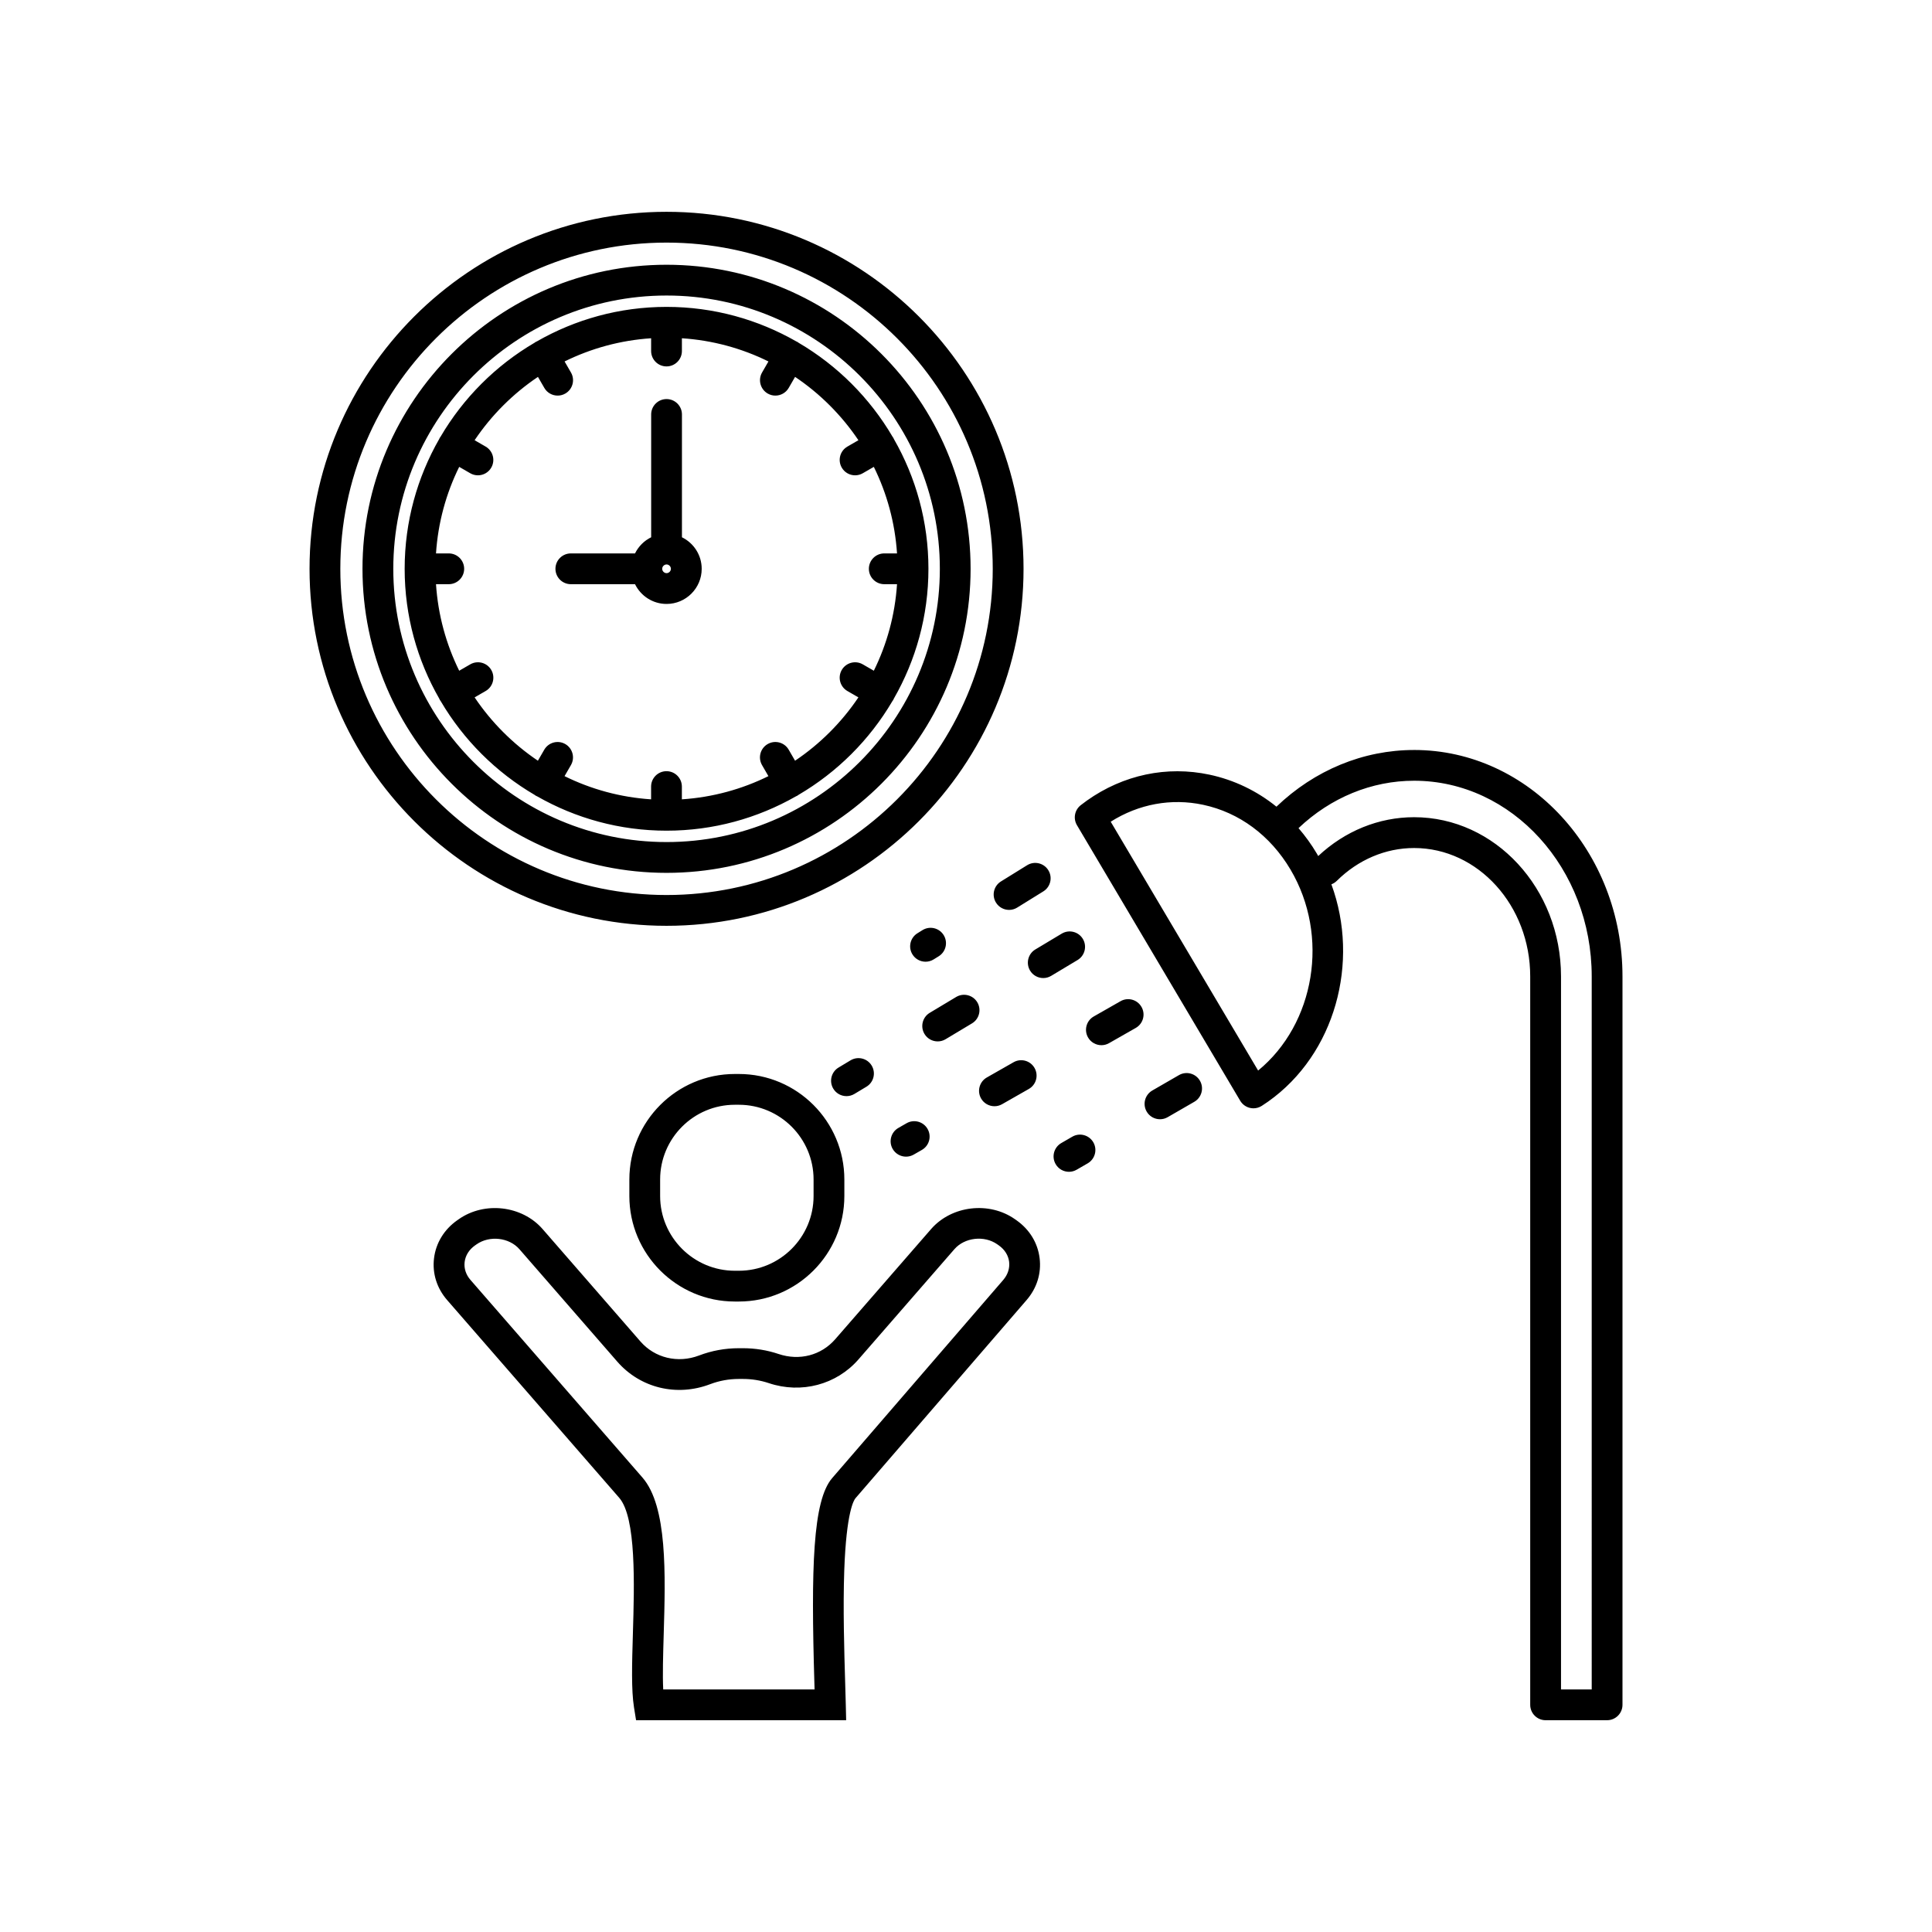 <?xml version="1.0" encoding="UTF-8"?>
<!-- Uploaded to: SVG Find, www.svgrepo.com, Generator: SVG Find Mixer Tools -->
<svg fill="#000000" width="800px" height="800px" version="1.1" viewBox="144 144 512 512" xmlns="http://www.w3.org/2000/svg">
 <path d="m415.25 294.74c0-52.172-42.445-94.609-94.609-94.609-52.172 0-94.609 42.445-94.609 94.609 0 52.172 42.445 94.609 94.609 94.609 52.168 0 94.609-42.445 94.609-94.609zm-181.06 0c0-47.672 38.781-86.449 86.449-86.449 47.668 0 86.449 38.781 86.449 86.449s-38.781 86.449-86.449 86.449c-47.668 0-86.449-38.781-86.449-86.449zm52.215 60.328c10.113 5.762 21.793 9.07 34.238 9.07 12.445 0 24.125-3.312 34.238-9.07 0.152-0.066 0.312-0.141 0.461-0.227 0.098-0.055 0.176-0.129 0.266-0.191 10.258-6.008 18.832-14.562 24.863-24.805 0.098-0.129 0.191-0.262 0.273-0.406 0.055-0.098 0.094-0.207 0.141-0.309 5.812-10.148 9.16-21.887 9.16-34.395s-3.34-24.246-9.16-34.395c-0.047-0.102-0.082-0.211-0.141-0.309-0.055-0.098-0.129-0.176-0.191-0.266-6.035-10.301-14.645-18.91-24.945-24.945-0.086-0.062-0.168-0.133-0.262-0.191-0.098-0.055-0.207-0.086-0.305-0.141-10.148-5.812-21.887-9.16-34.395-9.16s-24.246 3.34-34.395 9.16c-0.102 0.047-0.207 0.082-0.309 0.141-0.098 0.055-0.176 0.129-0.262 0.191-10.301 6.035-18.91 14.641-24.945 24.945-0.062 0.094-0.141 0.168-0.195 0.266-0.055 0.098-0.094 0.207-0.141 0.309-5.812 10.148-9.16 21.887-9.16 34.395s3.34 24.246 9.16 34.395c0.047 0.102 0.082 0.211 0.141 0.309 0.082 0.145 0.176 0.277 0.273 0.406 6.031 10.242 14.609 18.797 24.863 24.805 0.094 0.062 0.168 0.141 0.266 0.191 0.148 0.09 0.305 0.16 0.461 0.227zm-16.625-26.254 2.922-1.688c1.953-1.125 2.621-3.621 1.492-5.574-1.125-1.949-3.621-2.621-5.574-1.492l-2.926 1.691c-3.453-7-5.606-14.75-6.148-22.934h3.383c2.25 0 4.078-1.824 4.078-4.078 0-2.25-1.824-4.078-4.078-4.078h-3.383c0.539-8.184 2.688-15.934 6.148-22.934l2.926 1.691c0.645 0.371 1.34 0.547 2.035 0.547 1.41 0 2.781-0.73 3.535-2.039 1.125-1.953 0.457-4.445-1.492-5.574l-2.922-1.688c4.453-6.621 10.164-12.332 16.785-16.785l1.688 2.922c0.754 1.312 2.129 2.039 3.535 2.039 0.695 0 1.395-0.176 2.035-0.547 1.953-1.125 2.621-3.621 1.492-5.574l-1.691-2.926c7-3.453 14.75-5.606 22.934-6.148v3.383c0 2.25 1.824 4.078 4.078 4.078 2.25 0 4.078-1.824 4.078-4.078v-3.383c8.184 0.539 15.938 2.688 22.934 6.148l-1.691 2.926c-1.125 1.953-0.457 4.445 1.492 5.574 0.645 0.371 1.34 0.547 2.035 0.547 1.41 0 2.781-0.73 3.535-2.039l1.688-2.922c6.621 4.453 12.332 10.164 16.785 16.785l-2.922 1.688c-1.953 1.125-2.621 3.621-1.492 5.574 0.754 1.312 2.129 2.039 3.535 2.039 0.695 0 1.395-0.176 2.035-0.547l2.926-1.691c3.453 7 5.606 14.75 6.148 22.934h-3.383c-2.25 0-4.078 1.824-4.078 4.078 0 2.25 1.824 4.078 4.078 4.078h3.383c-0.539 8.184-2.688 15.934-6.148 22.934l-2.926-1.691c-1.953-1.125-4.445-0.457-5.574 1.492-1.125 1.953-0.457 4.445 1.492 5.574l2.922 1.688c-4.453 6.621-10.164 12.332-16.785 16.785l-1.688-2.922c-1.125-1.949-3.621-2.621-5.574-1.492-1.953 1.125-2.621 3.621-1.492 5.574l1.691 2.926c-7 3.453-14.75 5.606-22.934 6.148v-3.383c0-2.25-1.824-4.078-4.078-4.078-2.25 0-4.078 1.824-4.078 4.078v3.383c-8.184-0.539-15.934-2.688-22.934-6.148l1.691-2.926c1.125-1.953 0.457-4.445-1.492-5.574-1.953-1.125-4.445-0.457-5.574 1.492l-1.688 2.922c-6.606-4.453-12.316-10.164-16.77-16.785zm25.496-29.996h17.012c1.516 3.094 4.688 5.234 8.359 5.234 5.137 0 9.309-4.176 9.309-9.309 0-3.672-2.137-6.844-5.234-8.359v-32.547c0-2.25-1.824-4.078-4.078-4.078-2.25 0-4.078 1.824-4.078 4.078v32.547c-1.859 0.91-3.367 2.422-4.277 4.277h-17.012c-2.25 0-4.078 1.824-4.078 4.078 0 2.25 1.824 4.078 4.078 4.078zm25.367-2.926c-0.621 0-1.152-0.531-1.152-1.152 0-0.621 0.531-1.152 1.152-1.152 0.621 0 1.152 0.531 1.152 1.152 0 0.621-0.527 1.152-1.152 1.152zm80.574-1.152c0-44.434-36.145-80.578-80.578-80.578-44.434 0-80.578 36.145-80.578 80.578 0 44.43 36.145 80.578 80.578 80.578 44.434 0 80.578-36.148 80.578-80.578zm-152.99 0c0-39.934 32.484-72.422 72.422-72.422 39.934 0 72.418 32.488 72.418 72.422 0 39.934-32.492 72.414-72.422 72.414-39.93 0-72.418-32.484-72.418-72.414zm270.52 48.016c-13.457 0-26.367 5.336-36.477 15.023-5.176-4.18-11.191-7.086-17.742-8.484-11.293-2.406-22.836 0.027-32.477 6.859-0.559 0.395-1.109 0.809-1.645 1.23-1.621 1.266-2.047 3.531-1.004 5.297l43.266 73.031c0.566 0.949 1.492 1.637 2.566 1.891 0.312 0.07 0.629 0.113 0.941 0.113 0.77 0 1.539-0.223 2.199-0.645 0.57-0.363 1.141-0.746 1.703-1.145 17.746-12.57 24.344-36.941 16.754-57.574 0.52-0.195 1.004-0.492 1.426-0.91 5.664-5.617 12.945-8.707 20.492-8.707 16.969 0 30.773 15.27 30.773 34.031v193.03c0 2.25 1.824 4.078 4.078 4.078h16.297c2.25 0 4.078-1.824 4.078-4.078v-193.04c0-33.086-24.777-60.004-55.23-60.004zm-41.332 84.953-39.066-65.949c7.422-4.688 16.043-6.281 24.484-4.484 9.586 2.039 17.812 8.137 23.16 17.164 10.426 17.602 6.488 40.91-8.578 53.27zm88.406 164.01h-8.137v-188.96c0-23.262-17.465-42.191-38.934-42.191-9.352 0-18.328 3.656-25.41 10.293-0.113-0.195-0.211-0.391-0.328-0.586-1.453-2.457-3.094-4.723-4.891-6.812 8.551-8.102 19.383-12.559 30.629-12.559 25.957 0 47.07 23.258 47.07 51.852zm-226.02-163.1h-1.055c-15.418 0-27.961 12.543-27.961 27.961v4.379c0 15.418 12.543 27.961 27.961 27.961h1.055c15.418 0 27.961-12.543 27.961-27.961v-4.379c0-15.418-12.543-27.961-27.961-27.961zm19.805 32.34c0 10.918-8.883 19.805-19.805 19.805h-1.055c-10.918 0-19.805-8.883-19.805-19.805v-4.379c0-10.918 8.883-19.805 19.805-19.805h1.055c10.918 0 19.805 8.883 19.805 19.805zm53.777 6.434-0.41-0.289c-6.82-4.801-16.789-3.629-22.219 2.606l-25.418 29.207c-3.719 4.266-9.469 5.769-15.012 3.906-3.031-1.02-6.211-1.531-9.445-1.531h-1.086c-3.633 0-7.176 0.648-10.539 1.93-5.613 2.133-11.711 0.672-15.535-3.719l-25.926-29.785c-5.43-6.242-15.398-7.406-22.219-2.613l-0.418 0.293c-3.465 2.441-5.644 6.016-6.137 10.066-0.488 4.004 0.75 7.938 3.481 11.074l45.594 52.391c4.551 5.227 4.016 23.016 3.629 36-0.238 8.004-0.441 14.918 0.289 19.516l0.551 3.434h55.676l-0.098-4.176c-0.043-1.691-0.098-3.644-0.164-5.785-0.25-8.348-0.59-19.777-0.242-29.703 0.555-15.613 2.57-18.707 2.973-19.164l45.348-52.52c2.727-3.152 3.949-7.094 3.453-11.105-0.496-4.039-2.672-7.602-6.125-10.031zm-3.508 15.801-45.34 52.516c-5.152 5.969-5.629 23.742-4.711 54.449 0.016 0.531 0.031 1.055 0.047 1.559h-40.113c-0.191-3.887-0.031-9.105 0.129-14.547 0.473-15.922 1.012-33.965-5.629-41.602l-45.594-52.391c-1.191-1.371-1.738-3.055-1.531-4.734 0.211-1.734 1.184-3.285 2.734-4.379l0.418-0.293c3.445-2.422 8.652-1.832 11.371 1.289l25.926 29.785c6.094 7 15.746 9.352 24.59 5.988 2.434-0.926 5.004-1.395 7.641-1.395h1.086c2.348 0 4.652 0.375 6.848 1.109 8.602 2.883 17.922 0.418 23.758-6.289l25.418-29.207c2.719-3.125 7.926-3.719 11.371-1.289l0.41 0.289c1.547 1.09 2.516 2.633 2.727 4.356 0.191 1.703-0.355 3.398-1.555 4.785zm52.125-52.781c1.125 1.953 0.457 4.445-1.492 5.574l-7.062 4.078c-0.645 0.371-1.34 0.547-2.035 0.547-1.41 0-2.781-0.73-3.535-2.039-1.125-1.953-0.457-4.445 1.492-5.574l7.062-4.078c1.953-1.129 4.445-0.461 5.57 1.492zm-28.258 16.312c1.125 1.953 0.457 4.445-1.492 5.574l-2.926 1.691c-0.645 0.371-1.34 0.551-2.035 0.551-1.41 0-2.781-0.73-3.535-2.039-1.125-1.953-0.457-4.445 1.492-5.574l2.926-1.691c1.949-1.129 4.441-0.461 5.57 1.488zm-49.484-5.059c1.957-1.117 4.445-0.438 5.562 1.523 1.117 1.957 0.438 4.445-1.523 5.562l-2.172 1.242c-0.637 0.363-1.332 0.535-2.016 0.535-1.418 0-2.797-0.742-3.547-2.055-1.117-1.957-0.438-4.445 1.523-5.562zm19.738-6.559c-1.117-1.957-0.438-4.445 1.523-5.562l7.086-4.039c1.953-1.117 4.445-0.438 5.562 1.523 1.117 1.957 0.438 4.445-1.523 5.562l-7.086 4.039c-0.637 0.363-1.332 0.535-2.016 0.535-1.418-0.004-2.797-0.742-3.547-2.059zm42.516-24.254c1.117 1.957 0.438 4.445-1.523 5.562l-7.086 4.039c-0.637 0.363-1.332 0.535-2.016 0.535-1.418 0-2.797-0.742-3.547-2.055-1.117-1.957-0.438-4.445 1.523-5.562l7.086-4.039c1.953-1.125 4.445-0.441 5.562 1.52zm-78.184 23.637c-1.387 0-2.734-0.703-3.5-1.98-1.156-1.934-0.535-4.438 1.398-5.598l3.184-1.914c1.934-1.156 4.438-0.531 5.598 1.398 1.156 1.934 0.535 4.438-1.398 5.598l-3.184 1.914c-0.664 0.395-1.383 0.582-2.098 0.582zm61.238-36.07-6.996 4.195c-0.656 0.395-1.383 0.582-2.094 0.582-1.387 0-2.734-0.703-3.5-1.98-1.156-1.934-0.535-4.438 1.398-5.598l6.996-4.195c1.934-1.156 4.438-0.531 5.598 1.398 1.156 1.934 0.531 4.441-1.402 5.598zm-37.07 21.566c-1.387 0-2.734-0.703-3.5-1.98-1.156-1.934-0.535-4.438 1.398-5.598l6.996-4.195c1.934-1.156 4.438-0.531 5.598 1.398 1.156 1.934 0.535 4.438-1.398 5.598l-6.996 4.195c-0.66 0.398-1.383 0.582-2.098 0.582zm16.766-42.391 6.934-4.297c1.918-1.188 4.43-0.598 5.617 1.316s0.598 4.426-1.316 5.613l-6.934 4.297c-0.668 0.418-1.414 0.613-2.144 0.613-1.363 0-2.699-0.684-3.469-1.93-1.191-1.914-0.602-4.426 1.312-5.613zm-23.449 19.344c-1.188-1.914-0.598-4.426 1.316-5.613l1.336-0.828c1.918-1.188 4.43-0.598 5.617 1.316 1.188 1.914 0.598 4.426-1.316 5.613l-1.336 0.828c-0.668 0.418-1.414 0.613-2.144 0.613-1.363 0-2.703-0.684-3.473-1.93z"/>
</svg>